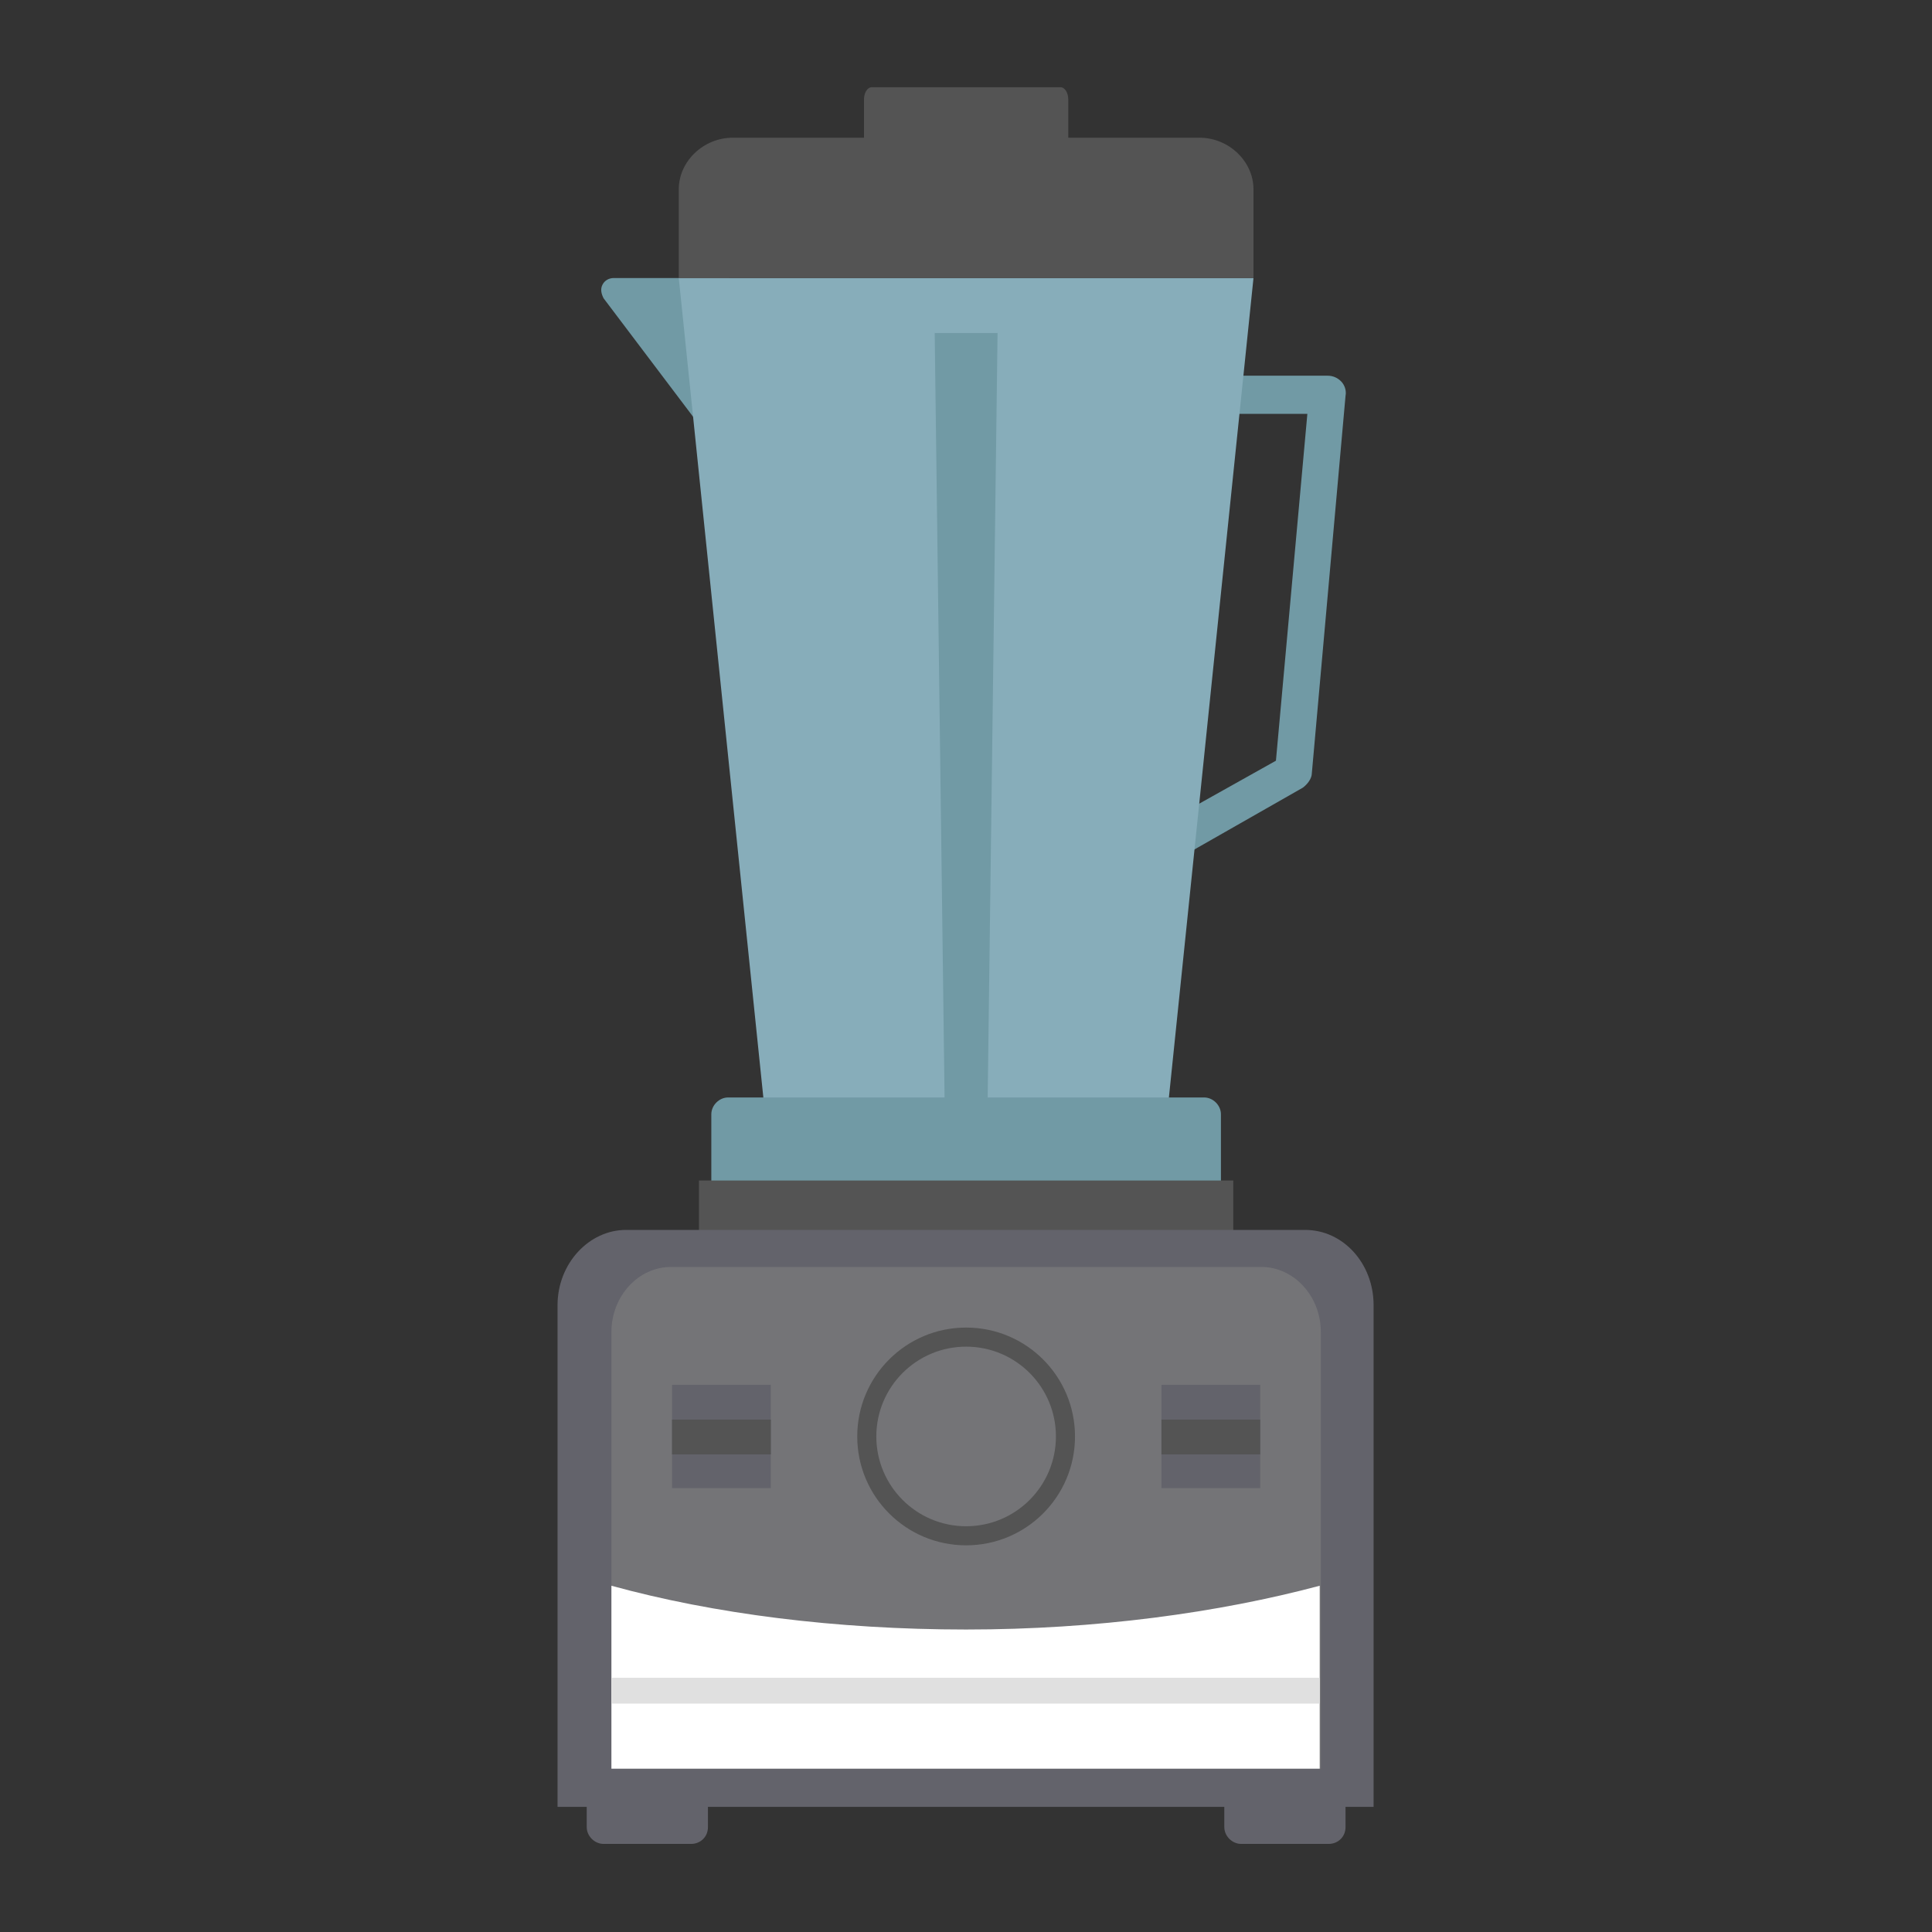 <?xml version="1.0" encoding="UTF-8" standalone="no"?>
<!-- Generator: Adobe Illustrator 19.1.0, SVG Export Plug-In . SVG Version: 6.00 Build 0)  -->

<svg
   xmlns:dc="http://purl.org/dc/elements/1.1/"
   xmlns:cc="http://creativecommons.org/ns#"
   xmlns:rdf="http://www.w3.org/1999/02/22-rdf-syntax-ns#"
   xmlns:svg="http://www.w3.org/2000/svg"
   xmlns="http://www.w3.org/2000/svg"
   xmlns:sodipodi="http://sodipodi.sourceforge.net/DTD/sodipodi-0.dtd"
   xmlns:inkscape="http://www.inkscape.org/namespaces/inkscape"
   version="1.1"
   id="Layer_1"
   x="0px"
   y="0px"
   viewBox="0 0 200 200"
   style="enable-background:new 0 0 200 200;"
   xml:space="preserve"
   inkscape:version="0.91 r13725"
   sodipodi:docname="ohmibod_turmix.svg"><rect x="0" y="0" width="200" height="200" fill="#333333" stroke="none"/><defs
     id="defs61" /><sodipodi:namedview
     pagecolor="#ffffff"
     bordercolor="#666666"
     borderopacity="1"
     objecttolerance="10"
     gridtolerance="10"
     guidetolerance="10"
     inkscape:pageopacity="0"
     inkscape:pageshadow="2"
     inkscape:window-width="1863"
     inkscape:window-height="1056"
     id="namedview59"
     showgrid="false"
     inkscape:zoom="3.337544"
     inkscape:cx="83.059278"
     inkscape:cy="102.77963"
     inkscape:window-x="57"
     inkscape:window-y="24"
     inkscape:window-maximized="1"
     inkscape:current-layer="Layer_1" /><style
     type="text/css"
     id="style3">
	.st0{fill:#719AA5;}
	.st1{fill:#87ADBA;}
	.st2{fill:#545454;}
	.st3{fill:#63636B;}
	.st4{fill:#747477;}
	.st5{fill:#FFFFFF;}
	.st6{fill:#E0E0E0;}
</style><g
     id="g5"
     transform="matrix(1.162,0,0,1.162,-15.025,-16.187)"><g
       id="g7"><path
         class="st0"
         d="m 117.4,90.4 c -0.6,0 -1.1,-0.3 -1.4,-0.8 -0.4,-0.8 -0.2,-1.8 0.6,-2.3 l 10,-5.6 2.8,-30.9 -9.5,0 c -0.9,0 -1.7,-0.7 -1.7,-1.7 0,-0.9 0.7,-1.7 1.7,-1.7 l 11.3,0 c 0.5,0 0.9,0.2 1.2,0.5 0.3,0.3 0.5,0.8 0.4,1.3 l -3,33.6 c 0,0.5 -0.4,1 -0.8,1.3 l -10.7,6.1 c -0.3,0.2 -0.6,0.2 -0.9,0.2 z"
         id="path9"
         inkscape:connector-curvature="0"
         style="fill:#719aa5" /><path
         class="st0"
         d="m 77.8,38.7 -10.2,0 c -0.4,0 -0.8,0.2 -1,0.6 -0.2,0.4 -0.1,0.8 0.1,1.2 L 76.9,54 c 0.2,0.3 0.5,0.4 0.9,0.4 0.1,0 0.2,0 0.3,-0.1 0.4,-0.2 0.8,-0.6 0.8,-1 l 0,-13.5 c 0,-0.6 -0.5,-1.1 -1.1,-1.1 z"
         id="path11"
         inkscape:connector-curvature="0"
         style="fill:#719aa5" /><polygon
         class="st1"
         points="99,113.3 116.9,113.3 124.6,38.7 99,38.7 73.4,38.7 81.1,113.3 "
         id="polygon13"
         style="fill:#87adba" /><polygon
         class="st0"
         points="99,113.3 100.9,113.3 101.8,43.6 99,43.6 96.2,43.6 97.1,113.3 "
         id="polygon15"
         style="fill:#719aa5" /><path
         class="st2"
         d="m 108.1,28.1 0,-5.3 c 0,-0.6 -0.3,-1.1 -0.7,-1.1 l -16.8,0 c -0.4,0 -0.7,0.5 -0.7,1.1 l 0,5.3 18.2,0 z"
         id="path17"
         inkscape:connector-curvature="0"
         style="fill:#545454" /><path
         class="st2"
         d="m 124.6,38.7 0,-7.9 c 0,-2.5 -2.2,-4.6 -4.8,-4.6 l -41.6,0 c -2.6,0 -4.8,2.1 -4.8,4.6 l 0,7.9 51.2,0 z"
         id="path19"
         inkscape:connector-curvature="0"
         style="fill:#545454" /><path
         class="st0"
         d="m 120.2,121.3 -42.4,0 c -0.8,0 -1.5,-0.7 -1.5,-1.5 l 0,-6.6 c 0,-0.8 0.7,-1.5 1.5,-1.5 l 42.4,0 c 0.8,0 1.5,0.7 1.5,1.5 l 0,6.6 c 0,0.8 -0.7,1.5 -1.5,1.5 z"
         id="path21"
         inkscape:connector-curvature="0"
         style="fill:#719aa5" /></g><g
       id="g23"><rect
         x="75.2"
         y="119.1"
         class="st2"
         width="47.6"
         height="7.7"
         id="rect25"
         style="fill:#545454" /><g
         id="g27"><path
           class="st3"
           d="m 74.5,178.2 -7.8,0 c -0.8,0 -1.5,-0.7 -1.5,-1.5 l 0,-3.1 c 0,-0.8 0.7,-1.5 1.5,-1.5 l 7.8,0 c 0.8,0 1.5,0.7 1.5,1.5 l 0,3.1 c 0,0.9 -0.7,1.5 -1.5,1.5 z"
           id="path29"
           inkscape:connector-curvature="0"
           style="fill:#63636b" /><path
           class="st3"
           d="m 131.3,178.2 -7.8,0 c -0.8,0 -1.5,-0.7 -1.5,-1.5 l 0,-3.1 c 0,-0.8 0.7,-1.5 1.5,-1.5 l 7.8,0 c 0.8,0 1.5,0.7 1.5,1.5 l 0,3.1 c 0,0.9 -0.7,1.5 -1.5,1.5 z"
           id="path31"
           inkscape:connector-curvature="0"
           style="fill:#63636b" /></g><path
         class="st3"
         d="m 135.3,174.9 0,-44.7 c 0,-3.7 -2.7,-6.7 -6.1,-6.7 l -60.5,0 c -3.3,0 -6.1,3 -6.1,6.7 l 0,44.7 72.7,0 z"
         id="path33"
         inkscape:connector-curvature="0"
         style="fill:#63636b" /><path
         class="st4"
         d="m 130.6,171.5 0,-38.9 c 0,-3.2 -2.4,-5.8 -5.3,-5.8 l -52.6,0 c -2.9,0 -5.3,2.6 -5.3,5.8 l 0,38.9 63.2,0 z"
         id="path35"
         inkscape:connector-curvature="0"
         style="fill:#747477" /><path
         class="st5"
         d="m 99,159.1 c -11.6,0 -22.5,-1.4 -31.6,-3.9 l 0,16.3 63.1,0 0,-16.3 c -9,2.4 -19.9,3.9 -31.5,3.9 z"
         id="path37"
         inkscape:connector-curvature="0"
         style="fill:#ffffff" /><g
         id="g39"><g
           id="g41"><rect
             x="72.8"
             y="137.3"
             class="st3"
             width="8.8"
             height="9.2"
             id="rect43"
             style="fill:#63636b" /><rect
             x="72.8"
             y="140.4"
             class="st2"
             width="8.8"
             height="3.1"
             id="rect45"
             style="fill:#545454" /></g><g
           id="g47"><rect
             x="116.4"
             y="137.3"
             class="st3"
             width="8.8"
             height="9.2"
             id="rect49"
             style="fill:#63636b" /><rect
             x="116.4"
             y="140.4"
             class="st2"
             width="8.8"
             height="3.1"
             id="rect51"
             style="fill:#545454" /></g></g><circle
         class="st2"
         cx="99"
         cy="141.9"
         r="9.7"
         id="circle53"
         style="fill:#545454" /><circle
         class="st4"
         cx="99"
         cy="141.9"
         r="8"
         id="circle55"
         style="fill:#747477" /><rect
         x="67.4"
         y="163.4"
         class="st6"
         width="63.1"
         height="2.3"
         id="rect57"
         style="fill:#e0e0e0" /></g></g></svg>